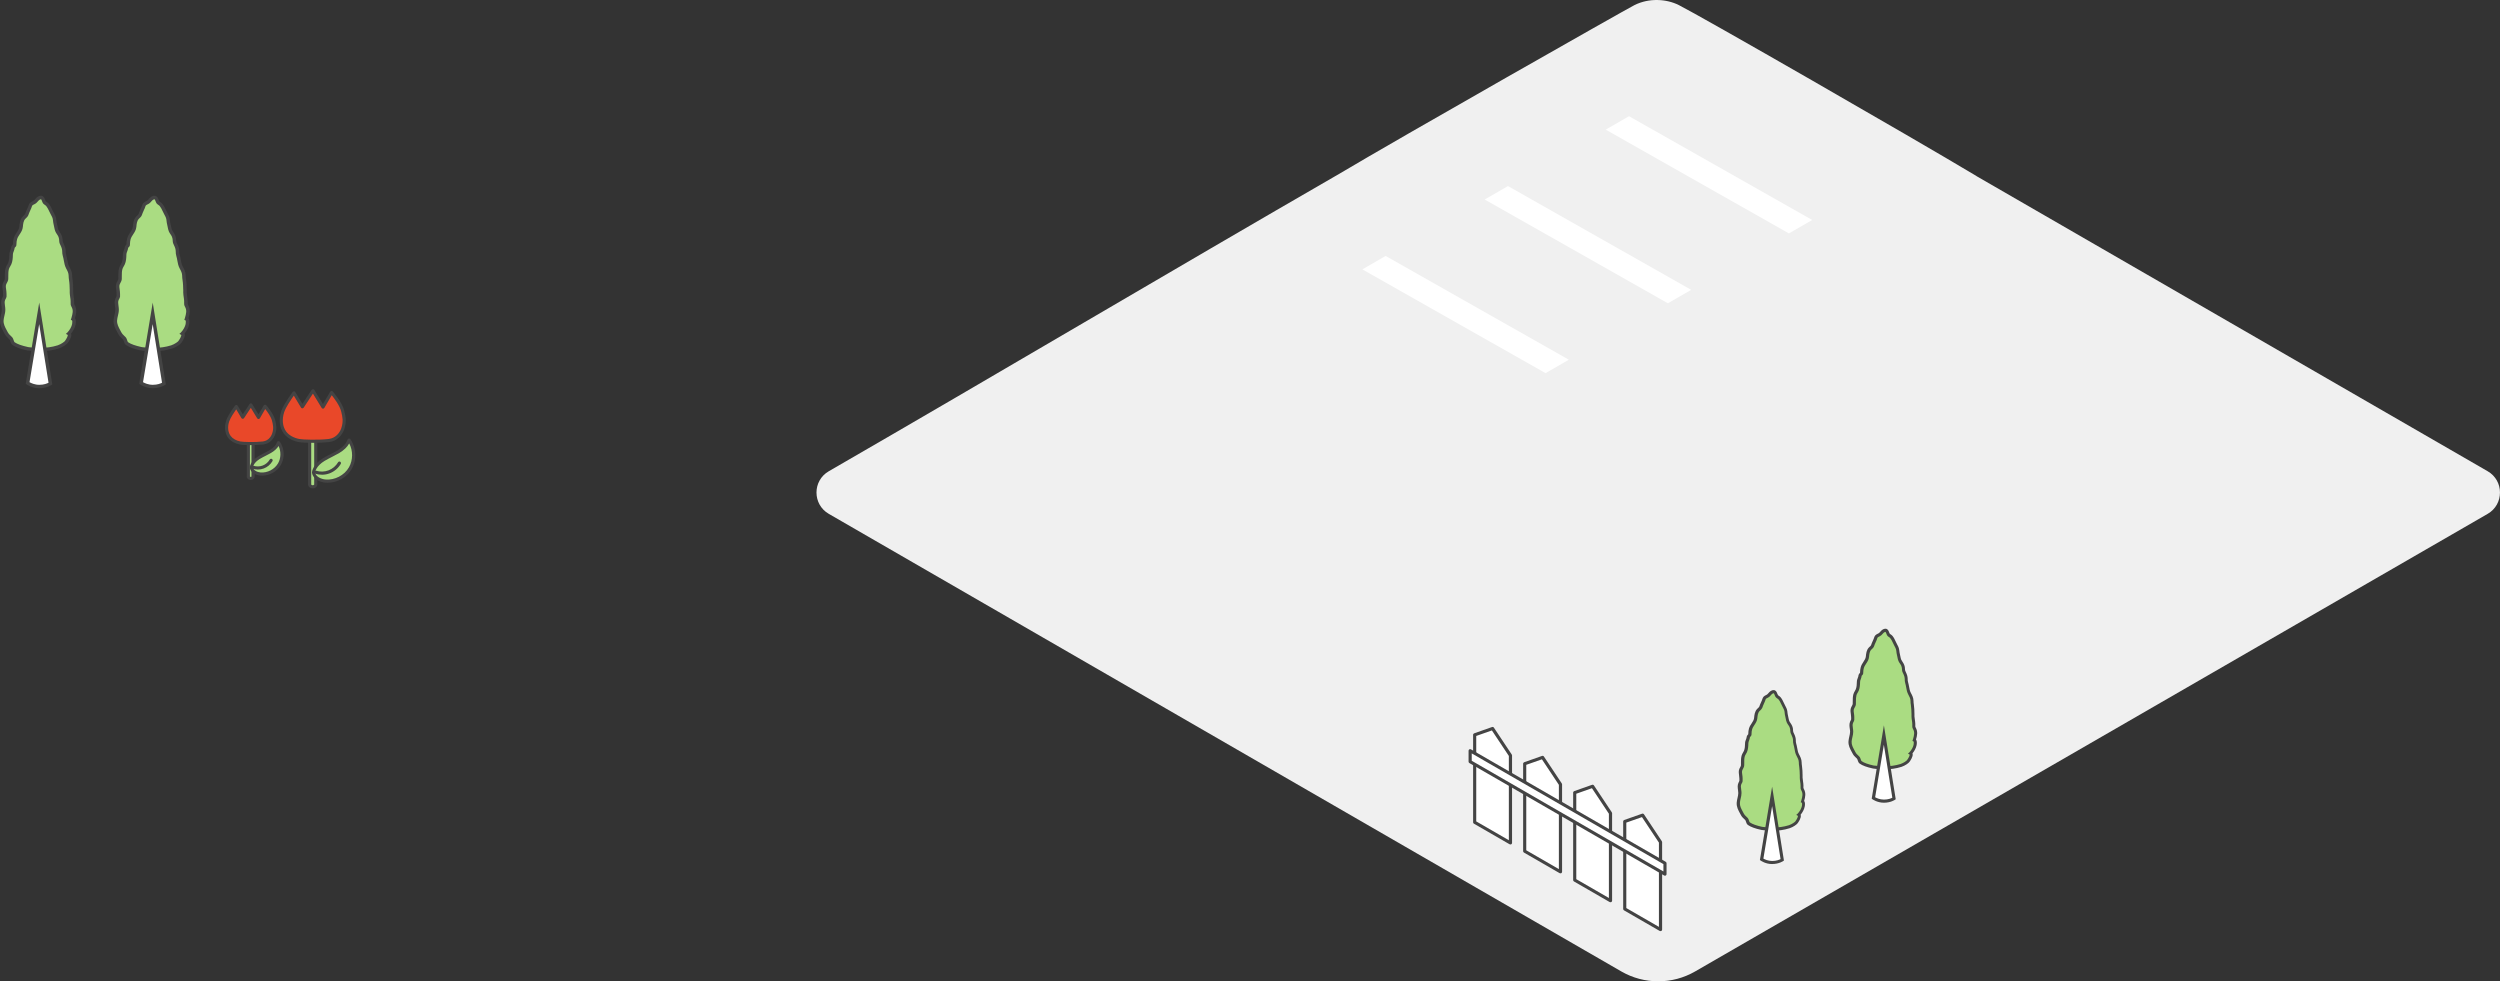 <?xml version="1.0" encoding="UTF-8"?>
<svg id="_レイヤー_2" data-name="レイヤー 2" xmlns="http://www.w3.org/2000/svg" viewBox="0 0 638.7 250.7">
  <rect x="0" y="0" width="638.7" height="250.7" fill="#333333" stroke="none"/>
  <defs>
    <style>
      .cls-1 {
        fill: #444;
      }

      .cls-2 {
        fill: #e94829;
      }

      .cls-3 {
        fill: #fff;
      }

      .cls-4 {
        fill: #f0f0f0;
      }

      .cls-5 {
        fill: #aadc82;
      }
    </style>
  </defs>
  <g id="_レイヤー_1-2" data-name="レイヤー 1">
    <path class="cls-4" d="M504.96,44.98c-16.19-9.71-70.66-40.99-76.05-43.68-3.24-1.62-7.65-1.84-11.33,0-2.16,1.08-60.12,33.98-75.5,43.15-43.53,25.13-86.81,50.81-130.34,75.94-4.19,2.42-4.19,8.47,0,10.89l202.47,116.9c5.84,3.37,13.03,3.37,18.87,0l202.47-116.9c4.19-2.42,4.19-8.47,0-10.89l-130.6-75.4Z"/>
    <g>
      <polygon class="cls-3" points="410.23 33.12 457.03 59.63 462.98 56.2 416.18 29.69 410.23 33.12"/>
      <polygon class="cls-3" points="379.31 50.97 426.11 77.48 432.06 74.05 385.26 47.54 379.31 50.97"/>
      <polygon class="cls-3" points="348.06 68.82 394.86 95.33 400.8 91.9 354 65.39 348.06 68.82"/>
    </g>
    <g>
      <g>
        <g>
          <polygon class="cls-3" points="415.09 232.22 424.22 237.5 424.22 215.15 419.66 208.27 415.09 209.88 415.09 232.22"/>
          <path class="cls-1" d="M424.02,237.84l-9.13-5.27c-.12-.07-.2-.2-.2-.35v-22.35c0-.17.11-.32.27-.38l4.57-1.61c.17-.06.36,0,.47.16l4.57,6.88c.04.07.07.14.07.22v22.35c0,.14-.08.28-.2.35-.06.04-.13.05-.2.05s-.14-.02-.2-.05ZM419.49,208.75l-4,1.41v21.83s8.33,4.81,8.33,4.81v-21.53s-4.33-6.52-4.33-6.52ZM415.08,232.22h0,0Z"/>
        </g>
        <g>
          <polygon class="cls-3" points="402.31 224.84 411.44 230.12 411.44 207.77 406.87 200.89 402.31 202.5 402.31 224.84"/>
          <path class="cls-1" d="M411.24,230.46l-9.13-5.27c-.12-.07-.2-.2-.2-.35v-22.35c0-.17.11-.32.27-.38l4.57-1.61c.17-.06.36,0,.47.16l4.57,6.88c.04.07.07.14.07.22v22.35c0,.14-.08.28-.2.35-.06.04-.13.05-.2.05s-.14-.02-.2-.05ZM406.71,201.37l-4,1.41v21.83s8.33,4.81,8.33,4.81v-21.53s-4.33-6.52-4.33-6.52ZM402.3,224.84h0s0,0,0,0Z"/>
        </g>
        <g>
          <polygon class="cls-3" points="389.53 217.46 398.66 222.74 398.66 200.39 394.09 193.51 389.53 195.12 389.53 217.46"/>
          <path class="cls-1" d="M398.46,223.08l-9.13-5.27c-.12-.07-.2-.2-.2-.35v-22.35c0-.17.11-.32.27-.38l4.57-1.61c.17-.06.37,0,.47.16l4.57,6.88c.04.07.07.14.07.22v22.35c0,.14-.08.28-.2.35-.06.04-.13.05-.2.05s-.14-.02-.2-.05ZM393.93,193.99l-4,1.41v21.83s8.33,4.81,8.33,4.81v-21.53s-4.33-6.52-4.33-6.52ZM389.52,217.46h0s0,0,0,0Z"/>
        </g>
        <g>
          <polygon class="cls-3" points="376.74 210.08 385.88 215.36 385.88 193.01 381.31 186.13 376.74 187.74 376.74 210.08"/>
          <path class="cls-1" d="M385.68,215.7l-9.13-5.27c-.12-.07-.2-.2-.2-.35v-22.35c0-.17.11-.32.27-.38l4.57-1.61c.17-.06.36,0,.47.16l4.57,6.88c.04.07.07.14.07.22v22.35c0,.14-.08.28-.2.35-.06.04-.13.05-.2.05s-.14-.02-.2-.05ZM381.15,186.61l-4,1.41v21.83s8.33,4.81,8.33,4.81v-21.53s-4.33-6.52-4.33-6.52ZM376.73,210.08h0s0,0,0,0Z"/>
        </g>
      </g>
      <g>
        <polygon class="cls-3" points="375.6 194.6 425.37 223.33 425.37 220.53 375.6 191.79 375.6 194.6"/>
        <path class="cls-1" d="M425.17,223.68l-49.78-28.74c-.12-.07-.2-.2-.2-.35v-2.8c0-.14.08-.28.2-.35.13-.07.28-.07.4,0l49.78,28.74c.12.07.2.2.2.35v2.8c0,.14-.08.28-.2.35-.06.04-.13.05-.2.05s-.14-.02-.2-.05ZM376,192.48v1.88s48.97,28.28,48.97,28.28v-1.88s-48.97-28.28-48.97-28.28ZM375.59,194.6h0,0Z"/>
      </g>
    </g>
    <g>
      <g>
        <path class="cls-5" d="M482.52,196.12c-.49,0-3.1,0-3.92-.17-.98-.21-2.4-.59-3.24-1.18-.39-.27-.33-.89-.66-1.24-.45-.47-.75-.62-1.04-1.2-.48-.93-1.08-1.81-1.01-2.9.05-.85.4-1.63.41-2.49,0-.8-.36-1.65,0-2.44.1-.23.25-.39.28-.64.03-.23-.01-.49,0-.72,0-.65-.24-1.34-.11-1.99.1-.48.5-.84.52-1.3.04-.8-.05-1.58.16-2.37.12-.45.4-.76.58-1.18.27-.61.32-1.42.33-2.08,0-.49.2-.79.34-1.24.06-.2.04-.44.17-.6.23-.3.31-.2.31-.59,0-.44.05-.82.17-1.24.29-1.03,1.22-1.7,1.32-2.78.07-.73.15-1.53.68-2.08.13-.14.28-.26.41-.4.24-.25.27-.49.39-.81.15-.37.32-.73.49-1.1.13-.27.16-.59.36-.81.16-.18.46-.3.66-.4.38-.2.54-.5.84-.79.18-.18.5-.37.76-.36.35,0,.43.32.56.62.1.22.14.43.33.59.21.18.42.25.61.49.47.58.73,1.33,1.08,1.98.22.4.48.87.53,1.33.06.44.09.82.21,1.27.12.44.16.96.34,1.37.2.45.55.81.74,1.27.16.39.19.72.2,1.13.02.33.12.53.27.82.23.46.41.96.42,1.49,0,.38,0,.63.12,1,.3.95.26,1.93.74,2.81.33.61.62,1.17.63,1.88,0,.35.03.59.09.94.16,1,.14,1.98.17,2.98.02.66.19,1.3.2,1.96,0,.47-.09.69.14,1.09.59,1.03.28,1.95,0,3.01.36.17.27.92.21,1.24-.14.76-.64,1.58-1.17,2.14.54.32-.33,1.62-.57,1.96-.17.23-.92.82-1.85,1.13-1.33.44-2.96.58-3.15.58"/>
        <path class="cls-1" d="M482.47,196.52c-1.43,0-3.26-.03-3.96-.18-1.55-.33-2.69-.75-3.38-1.24-.32-.22-.43-.57-.52-.85-.06-.18-.11-.35-.2-.44-.12-.13-.23-.23-.33-.32-.29-.27-.53-.5-.77-.97-.08-.15-.16-.3-.24-.44-.43-.8-.88-1.63-.82-2.67.03-.43.12-.83.21-1.23.1-.43.19-.83.2-1.25,0-.25-.04-.5-.08-.76-.08-.57-.18-1.21.1-1.84.04-.09.09-.17.13-.25.07-.12.11-.2.12-.29.02-.1,0-.23,0-.37,0-.1-.01-.2-.01-.29,0-.24-.04-.48-.07-.72-.06-.43-.13-.88-.03-1.34.06-.27.19-.5.3-.71.11-.2.2-.37.21-.52.01-.24.01-.47.01-.7,0-.57,0-1.15.16-1.76.09-.33.24-.58.38-.83.08-.13.16-.26.22-.41.24-.54.28-1.31.29-1.92,0-.4.12-.7.23-.99.04-.11.09-.23.13-.36.02-.06.03-.12.03-.18.03-.16.06-.37.2-.55.09-.12.16-.18.22-.24,0,.01.01-.02.01-.11,0-.51.07-.92.18-1.35.14-.52.42-.94.68-1.34.29-.45.57-.87.62-1.37.07-.74.15-1.66.79-2.32.08-.08.15-.15.23-.22l.19-.18c.11-.12.15-.23.21-.42.03-.08.05-.16.09-.25.11-.28.24-.55.36-.82l.13-.29c.04-.08.07-.17.09-.26.07-.21.15-.46.34-.66.18-.19.44-.32.65-.42l.13-.06c.19-.1.31-.24.47-.42.08-.1.17-.2.28-.3.23-.22.63-.48,1.03-.48h.02c.57.01.76.48.88.76l.11.27c.06.15.09.22.16.28.07.06.14.1.2.15.14.09.3.2.46.39.35.43.58.92.8,1.4.1.22.21.44.32.65.25.45.51.94.58,1.48l.03.21c.04.35.08.65.17,1,.04.17.08.34.11.52.06.29.11.56.21.79.09.19.2.36.32.54.15.23.31.46.42.75.19.47.22.86.23,1.26.01.22.08.36.2.61.32.65.47,1.19.48,1.7,0,.4.01.61.1.89.12.39.19.79.26,1.17.1.56.19,1.09.45,1.57.33.61.67,1.24.68,2.06,0,.33.03.55.08.88.13.85.15,1.67.16,2.48v.56c.02.31.06.61.11.92.05.35.1.69.11,1.04,0,.14,0,.25,0,.36-.01.25-.02.35.09.54.63,1.09.37,2.11.09,3.08.27.36.24.96.15,1.45-.15.78-.6,1.54-1.05,2.08.02.04.03.09.04.14.14.68-.58,1.73-.81,2.04-.24.33-1.08.95-2.04,1.27-1.43.48-3.11.6-3.28.6v-.4l-.03.4h-.01ZM481.69,161.44c-.13,0-.35.11-.49.25-.09.08-.16.17-.23.25-.18.21-.37.43-.7.6l-.15.07c-.14.07-.33.16-.41.25-.07.08-.12.22-.16.37-.04.12-.08.24-.13.35l-.13.29c-.12.26-.24.52-.35.79-.03.07-.05.14-.07.21-.08.23-.16.47-.4.72-.07.07-.14.14-.21.2-.07.06-.14.13-.2.2-.44.45-.5,1.19-.56,1.83-.06.7-.41,1.23-.75,1.74-.24.37-.47.72-.58,1.12-.1.36-.15.7-.15,1.14,0,.37-.09.51-.27.68-.03.03-.08.07-.13.14-.02.02-.03.12-.04.19-.01.1-.03.2-.06.29-.04.14-.09.28-.14.41-.1.25-.17.45-.17.71-.01.69-.06,1.56-.36,2.24-.08.17-.17.33-.26.49-.13.22-.24.41-.3.63-.13.5-.14,1.01-.14,1.55,0,.24,0,.49-.01.73-.01.34-.17.63-.31.88-.09.17-.18.33-.22.49-.07.32-.02.68.04,1.06.04.28.08.56.08.84,0,.08,0,.16,0,.24,0,.17.02.36,0,.54-.04.24-.13.41-.22.56-.03.06-.07.12-.09.18-.18.42-.12.89-.04,1.4.04.3.08.59.08.88,0,.51-.11.97-.22,1.42-.09.38-.17.73-.19,1.09-.05.81.33,1.5.73,2.24.08.15.17.3.24.46.18.35.35.51.61.75.11.1.23.22.37.36.22.23.31.5.39.75.06.2.12.37.22.44.6.42,1.67.81,3.09,1.12.28.06,1.17.13,3.8.16h.03c.13,0,1.73-.13,3.03-.56.85-.29,1.53-.83,1.65-.99.45-.61.72-1.25.67-1.41l-.43-.25.37-.33c.53-.57.95-1.33,1.07-1.94.08-.45.05-.75,0-.82l-.3-.15.16-.49c.26-.95.47-1.7,0-2.53-.23-.39-.21-.69-.2-.98,0-.09,0-.19,0-.3,0-.32-.05-.63-.1-.95-.05-.34-.1-.67-.1-1.01v-.56c-.03-.81-.04-1.58-.16-2.36-.06-.36-.09-.62-.09-1,0-.62-.28-1.14-.58-1.69-.32-.59-.43-1.21-.53-1.81-.07-.37-.13-.72-.24-1.07-.12-.39-.13-.69-.13-1.03-.01-.48-.13-.9-.38-1.4-.17-.33-.29-.58-.31-.98-.02-.41-.05-.68-.18-1-.08-.21-.21-.4-.35-.6-.14-.21-.28-.42-.38-.65-.14-.31-.2-.64-.26-.96-.03-.16-.06-.32-.1-.47-.11-.4-.15-.75-.19-1.11l-.03-.21c-.05-.38-.28-.8-.48-1.17-.13-.24-.24-.47-.35-.71-.21-.45-.41-.88-.7-1.23-.08-.1-.17-.16-.29-.24-.09-.06-.19-.12-.28-.21-.22-.19-.31-.42-.38-.6l-.1-.25c-.04-.09-.1-.24-.13-.26h0Z"/>
      </g>
      <g>
        <path class="cls-3" d="M481.3,187.78l-2.68,16.09s1.08.81,2.71.81,2.57-.68,2.57-.68l-2.59-16.22Z"/>
        <path class="cls-1" d="M481.32,205.08c-1.74,0-2.9-.86-2.95-.89l-.19-.15,3.12-18.74,3.02,18.89-.2.14s-1.07.75-2.8.75ZM479.05,203.67c.36.21,1.19.61,2.27.61s1.79-.31,2.13-.48l-2.16-13.53-2.23,13.41Z"/>
      </g>
      <g>
        <path class="cls-5" d="M453.96,211.8c-.49,0-3.1,0-3.92-.17-.98-.21-2.4-.59-3.24-1.18-.39-.27-.33-.89-.66-1.24-.45-.47-.75-.62-1.04-1.2-.48-.93-1.08-1.81-1.01-2.9.05-.85.4-1.63.41-2.49,0-.8-.36-1.65,0-2.44.1-.23.25-.39.28-.64.04-.23,0-.49,0-.72,0-.65-.24-1.34-.11-1.99.1-.47.5-.84.52-1.3.04-.8-.05-1.57.16-2.37.12-.45.4-.76.58-1.17.27-.61.32-1.42.33-2.08,0-.49.2-.79.34-1.24.06-.2.04-.44.17-.6.23-.3.31-.19.31-.59,0-.44.05-.82.17-1.24.29-1.04,1.22-1.7,1.32-2.79.07-.73.15-1.53.68-2.07.13-.14.28-.26.41-.4.24-.25.27-.49.39-.81.15-.37.32-.73.49-1.1.12-.27.16-.59.36-.81.16-.18.46-.3.66-.4.38-.2.54-.5.84-.79.18-.18.5-.37.76-.36.35,0,.43.33.56.62.1.22.14.43.33.59.21.18.42.25.61.49.47.58.73,1.33,1.08,1.99.22.4.48.87.53,1.33.05.44.09.82.21,1.27.12.44.16.95.34,1.37.2.45.55.8.74,1.27.16.39.19.72.2,1.13.01.33.12.52.27.82.23.46.41.96.42,1.49,0,.38,0,.64.12,1,.3.95.26,1.93.74,2.81.33.6.62,1.17.63,1.87,0,.35.03.59.09.95.16,1,.14,1.98.17,2.98.02.66.19,1.3.2,1.96.01.47-.09.69.14,1.09.59,1.03.28,1.96-.01,3.01.36.17.27.93.21,1.24-.14.76-.64,1.58-1.17,2.14.54.32-.33,1.62-.57,1.96-.17.23-.92.82-1.84,1.13-1.33.45-2.96.58-3.15.58"/>
        <path class="cls-1" d="M453.92,212.2c-1.43,0-3.27-.03-3.96-.18-1.55-.33-2.68-.75-3.38-1.24-.32-.22-.43-.57-.52-.85-.06-.18-.11-.35-.2-.44-.12-.13-.24-.23-.34-.33-.27-.25-.53-.49-.77-.96-.08-.15-.16-.3-.24-.44-.43-.8-.88-1.63-.82-2.67.03-.43.12-.83.21-1.22.1-.43.19-.83.2-1.25,0-.25-.04-.5-.07-.76-.08-.57-.18-1.21.1-1.84.04-.09.09-.17.13-.25.07-.12.11-.2.12-.28.02-.1,0-.24,0-.38,0-.1-.01-.2-.01-.29,0-.24-.03-.48-.07-.73-.06-.43-.12-.88-.03-1.34.06-.28.19-.51.3-.71.11-.2.2-.37.21-.52.01-.23.01-.46,0-.69,0-.57,0-1.16.16-1.76.09-.33.24-.58.38-.83.08-.13.15-.26.22-.4.24-.55.28-1.31.29-1.92,0-.41.12-.7.23-.99.04-.11.09-.23.13-.36.02-.05.02-.11.03-.17.03-.17.06-.37.2-.56.09-.12.16-.18.22-.24,0,.01.01,0,.01-.11,0-.51.07-.92.18-1.35.14-.52.42-.94.69-1.34.29-.45.57-.87.62-1.37.07-.74.15-1.66.79-2.32.07-.08.15-.15.23-.22.06-.06.12-.12.18-.18.12-.12.16-.24.22-.43.03-.08.05-.16.09-.25.11-.26.22-.52.34-.77l.15-.34c.04-.08.06-.17.09-.26.07-.21.15-.46.33-.66.17-.19.43-.32.64-.42l.13-.07c.19-.1.32-.24.47-.42.09-.1.17-.2.28-.3.23-.22.66-.5,1.05-.48.57.01.76.48.88.76l.11.27c.06.15.09.22.15.28.07.06.14.1.2.15.14.09.3.2.46.39.35.43.58.92.8,1.39.1.22.21.45.32.66.23.42.51.94.58,1.48l.02.2c.04.35.08.66.17,1.01.04.17.08.35.11.53.06.29.11.56.21.79.08.19.2.36.32.53.15.23.31.46.42.75.19.47.22.87.23,1.26,0,.22.08.35.2.6.33.66.48,1.2.49,1.71,0,.39.01.6.1.89.12.39.19.79.26,1.17.1.56.19,1.09.45,1.57.31.58.67,1.24.68,2.06,0,.33.03.55.08.89.13.85.15,1.68.16,2.49v.54c.02.31.06.62.11.92.05.35.1.69.11,1.04,0,.14,0,.25,0,.36-.01.25-.02.35.09.54.63,1.09.37,2.11.09,3.08.27.36.24.96.15,1.44-.15.78-.6,1.55-1.05,2.09.02.04.03.09.04.14.14.69-.58,1.74-.81,2.04-.24.33-1.08.95-2.04,1.27-1.43.48-3.11.61-3.28.61v-.4l-.03.4h-.01ZM453.14,177.11c-.13,0-.35.11-.49.25-.09.08-.16.17-.23.25-.17.2-.37.43-.7.6l-.15.08c-.14.07-.33.16-.4.24-.07.08-.12.22-.16.37-.04.12-.08.23-.13.34l-.15.34c-.11.25-.22.49-.32.74-.03.07-.05.14-.07.21-.08.23-.16.47-.4.73-.07.07-.14.14-.21.21-.07.06-.13.12-.2.19-.44.46-.51,1.19-.57,1.83-.06.7-.41,1.23-.75,1.74-.24.37-.47.72-.58,1.12-.1.36-.15.71-.15,1.14,0,.37-.08.51-.26.68-.03.03-.08.07-.13.14-.02.03-.04.13-.04.19-.01.1-.03.19-.06.28-.04.15-.1.28-.14.41-.1.25-.17.45-.18.72-.01.68-.06,1.55-.36,2.24-.08.17-.17.33-.26.48-.13.22-.24.41-.3.63-.14.51-.14,1.02-.13,1.56,0,.24,0,.48-.01.72-.02.34-.17.63-.31.88-.09.17-.18.33-.22.49-.07.32-.02.68.04,1.06.04.28.08.57.08.84,0,.07,0,.15,0,.23.01.17.02.36,0,.55-.03.23-.13.4-.22.55-.03.06-.07.12-.1.18-.19.42-.12.89-.04,1.4.04.3.08.59.08.88,0,.51-.11.97-.22,1.43-.09.37-.17.73-.19,1.09-.05.81.33,1.5.73,2.24.08.15.16.31.24.46.18.35.35.5.6.74.11.11.23.22.37.36.22.23.31.5.39.75.06.2.12.37.22.44.6.42,1.67.81,3.09,1.12.28.06,1.15.16,3.79.16h.05c.13,0,1.73-.13,3.03-.56.85-.28,1.53-.83,1.65-.98.44-.6.72-1.25.67-1.41l-.43-.25.37-.33c.53-.57.95-1.33,1.07-1.94.09-.49.03-.77,0-.82l-.3-.14.16-.49c.27-.95.47-1.7,0-2.53-.23-.39-.21-.69-.2-.97,0-.09,0-.19,0-.3,0-.32-.05-.63-.1-.94-.05-.34-.1-.67-.1-1.02v-.55c-.02-.81-.04-1.58-.16-2.38-.06-.37-.09-.63-.09-1,0-.62-.29-1.14-.58-1.69-.32-.59-.43-1.21-.53-1.81-.07-.37-.13-.72-.24-1.07-.12-.39-.13-.69-.13-1.03,0-.47-.13-.89-.38-1.39-.17-.34-.29-.59-.31-.98-.02-.41-.05-.68-.18-1-.08-.21-.21-.4-.35-.6-.14-.21-.28-.42-.38-.65-.14-.31-.2-.64-.26-.96-.03-.16-.06-.32-.1-.47-.11-.41-.15-.75-.19-1.12l-.02-.2c-.05-.39-.28-.81-.48-1.19-.12-.23-.24-.46-.35-.7-.21-.45-.41-.88-.7-1.22-.08-.1-.17-.16-.29-.23-.09-.06-.19-.12-.28-.21-.22-.19-.31-.42-.38-.6l-.1-.25c-.04-.09-.1-.24-.13-.26h0Z"/>
      </g>
      <g>
        <path class="cls-3" d="M452.74,203.46l-2.68,16.09s1.08.81,2.71.81,2.57-.68,2.57-.68l-2.59-16.22Z"/>
        <path class="cls-1" d="M452.77,220.75c-1.74,0-2.9-.86-2.95-.89l-.2-.15,3.12-18.74,3.02,18.88-.2.14s-1.07.75-2.8.75ZM450.5,219.35c.36.21,1.19.61,2.27.61s1.79-.31,2.13-.48l-2.16-13.53-2.23,13.41Z"/>
      </g>
    </g>
    <g>
      <g>
        <path class="cls-5" d="M11.38,89.28c-.54,0-3.43,0-4.34-.19-1.08-.23-2.66-.65-3.58-1.31-.43-.3-.36-.98-.73-1.37-.5-.52-.83-.69-1.15-1.33-.53-1.03-1.19-2-1.12-3.21.06-.94.44-1.81.45-2.76,0-.88-.4-1.83,0-2.7.11-.25.27-.43.31-.71.04-.25-.01-.54,0-.8,0-.72-.27-1.49-.12-2.2.11-.53.55-.93.57-1.44.04-.88-.06-1.74.18-2.62.13-.5.44-.85.64-1.3.3-.67.35-1.57.36-2.3,0-.54.22-.87.37-1.37.07-.23.05-.48.19-.66.26-.33.34-.22.35-.65,0-.48.06-.91.19-1.38.32-1.14,1.35-1.88,1.46-3.08.07-.81.16-1.69.75-2.3.15-.15.31-.29.46-.44.27-.28.29-.54.43-.89.17-.41.36-.81.54-1.21.14-.3.17-.66.4-.9.18-.19.51-.33.73-.45.42-.22.6-.55.93-.87.2-.2.55-.4.84-.4.38,0,.47.36.62.69.11.25.15.47.36.65.23.2.46.28.68.54.52.64.8,1.47,1.2,2.19.24.45.53.96.59,1.47.06.49.1.91.23,1.4.13.49.18,1.06.38,1.52.22.5.61.89.82,1.4.17.43.21.79.23,1.25.02.36.14.58.3.91.25.51.45,1.07.46,1.64,0,.42,0,.7.13,1.1.33,1.05.29,2.13.82,3.11.36.67.69,1.29.69,2.08,0,.39.04.65.1,1.05.17,1.11.16,2.19.18,3.3.02.73.21,1.44.22,2.17.01.52-.1.76.15,1.2.65,1.14.31,2.16-.01,3.33.4.19.29,1.02.23,1.37-.16.84-.71,1.75-1.29,2.37.6.35-.36,1.8-.63,2.17-.18.25-1.02.91-2.04,1.25-1.48.49-3.27.65-3.49.65"/>
        <path class="cls-1" d="M11.33,89.73c-1.58,0-3.61-.03-4.38-.2-1.71-.37-2.97-.83-3.74-1.38-.35-.25-.48-.63-.57-.94-.06-.2-.12-.38-.22-.49-.14-.14-.26-.25-.37-.36-.31-.29-.59-.55-.86-1.07-.08-.16-.17-.33-.26-.49-.48-.89-.98-1.81-.91-2.95.03-.47.13-.92.23-1.36.11-.47.21-.92.22-1.38,0-.28-.04-.56-.08-.84-.09-.63-.2-1.34.11-2.03.05-.1.1-.19.15-.28.08-.14.12-.22.14-.31.02-.11,0-.26,0-.41,0-.11-.01-.23-.01-.33,0-.26-.04-.53-.08-.8-.07-.48-.14-.98-.03-1.48.06-.3.21-.56.33-.79.12-.22.23-.41.23-.58.01-.26.01-.51.01-.77,0-.63,0-1.28.18-1.94.1-.36.26-.65.42-.92.09-.14.17-.29.24-.45.27-.6.31-1.45.32-2.13,0-.45.13-.77.25-1.09.05-.12.1-.25.14-.4.02-.07.03-.13.04-.19.03-.18.06-.41.22-.62.1-.13.18-.2.24-.26,0,.02.01-.02.02-.12,0-.56.07-1.02.2-1.49.16-.57.46-1.04.76-1.48.33-.49.63-.96.68-1.52.08-.82.17-1.84.87-2.57.08-.08.17-.16.25-.24l.21-.2c.13-.13.17-.26.24-.47.03-.09.06-.18.1-.28.12-.3.26-.59.39-.89l.16-.34c.04-.1.07-.19.1-.29.08-.24.16-.5.37-.73.2-.21.48-.36.71-.47l.14-.07c.21-.11.35-.27.52-.46.1-.11.19-.22.31-.33.25-.25.7-.55,1.16-.53.63.01.84.53.97.84l.12.3c.06.17.1.25.17.31.08.07.15.11.22.16.16.1.33.22.51.43.39.47.64,1.02.89,1.54.12.24.23.49.36.72.26.47.57,1.04.64,1.63l.03.23c.05.39.09.72.19,1.11.05.18.09.38.13.58.06.32.12.63.23.87.1.21.22.4.35.59.17.25.34.51.47.82.21.52.24.96.26,1.4.01.25.09.4.23.67.36.73.52,1.31.54,1.88,0,.44.01.67.11.98.14.44.21.87.29,1.29.11.62.21,1.21.5,1.74.36.68.74,1.38.75,2.28,0,.36.03.61.09.98.15.93.16,1.85.18,2.74v.62c.02.34.07.68.12,1.02.06.38.11.77.12,1.15,0,.15,0,.28,0,.4-.01.27-.02.38.1.59.69,1.21.41,2.33.11,3.41.3.4.27,1.06.17,1.6-.16.86-.67,1.71-1.16,2.31.02.05.03.1.04.15.16.76-.64,1.92-.89,2.26-.26.36-1.2,1.05-2.26,1.41-1.58.53-3.44.67-3.63.67v-.44l-.03.44h-.02ZM10.46,50.91c-.15,0-.39.12-.54.27-.1.09-.18.19-.26.28-.19.22-.41.48-.77.66l-.16.08c-.16.08-.37.18-.45.27-.08.09-.13.24-.18.4-.04.13-.08.26-.14.38l-.16.34c-.13.28-.26.56-.37.85-.03.08-.06.16-.08.23-.09.26-.18.52-.44.8-.08.08-.16.15-.23.23-.08.07-.15.14-.22.22-.48.5-.56,1.31-.62,2.03-.07.78-.45,1.36-.82,1.92-.27.41-.52.79-.65,1.23-.11.4-.16.78-.17,1.27,0,.41-.09.57-.29.75-.04.04-.09.08-.15.16-.02.03-.04.14-.05.21-.02.11-.03.22-.07.32-.05.16-.1.31-.16.45-.11.28-.19.5-.19.79-.01.76-.07,1.73-.4,2.47-.09.19-.19.37-.29.54-.14.24-.26.45-.33.7-.15.56-.15,1.12-.15,1.72,0,.27,0,.54-.01.81-.02.38-.19.69-.34.97-.1.19-.2.36-.24.54-.08.35-.02.75.04,1.18.04.31.09.62.09.93,0,.09,0,.18.01.27.01.18.02.39,0,.59-.04.26-.15.45-.24.62-.04.06-.07.13-.11.2-.2.46-.13.99-.05,1.54.05.33.09.66.09.98,0,.56-.12,1.08-.24,1.57-.1.42-.19.81-.21,1.21-.05.89.36,1.66.8,2.48.09.17.18.34.27.51.2.38.39.56.67.83.12.12.26.24.41.4.24.25.34.56.43.83.07.22.13.41.24.49.67.47,1.85.89,3.42,1.23.31.07,1.27.18,4.19.18h.05c.14,0,1.91-.14,3.35-.62.94-.32,1.7-.92,1.83-1.09.5-.67.8-1.38.74-1.56l-.48-.28.41-.37c.59-.63,1.05-1.47,1.18-2.14.09-.5.05-.84,0-.91l-.33-.16.17-.54c.29-1.05.53-1.89,0-2.8-.25-.43-.23-.76-.22-1.08,0-.1.01-.21,0-.33,0-.35-.06-.7-.11-1.04-.05-.37-.11-.75-.12-1.12v-.63c-.03-.9-.04-1.74-.18-2.62-.06-.4-.1-.69-.1-1.11,0-.69-.31-1.26-.64-1.87-.35-.66-.47-1.34-.59-2-.07-.41-.14-.8-.26-1.18-.13-.43-.14-.76-.15-1.14-.01-.53-.14-.99-.42-1.55-.18-.37-.32-.65-.34-1.08-.02-.46-.05-.75-.19-1.1-.09-.23-.23-.44-.38-.67-.16-.23-.31-.47-.42-.72-.15-.34-.22-.71-.29-1.07-.03-.18-.07-.35-.11-.52-.12-.45-.17-.83-.21-1.23l-.03-.23c-.05-.43-.3-.89-.53-1.3-.14-.26-.26-.52-.39-.78-.24-.5-.46-.97-.77-1.36-.09-.11-.19-.17-.31-.26-.1-.07-.21-.14-.31-.23-.25-.21-.34-.46-.42-.66l-.11-.28c-.04-.1-.11-.26-.15-.29h0Z"/>
      </g>
      <g>
        <path class="cls-3" d="M10.02,80.06l-2.96,17.8s1.2.9,3,.9,2.84-.75,2.84-.75l-2.87-17.95Z"/>
        <path class="cls-1" d="M10.05,99.19c-1.92,0-3.21-.95-3.26-.99l-.22-.16,3.45-20.74,3.34,20.89-.22.16s-1.18.83-3.1.83ZM7.54,97.64c.4.23,1.32.67,2.51.67s1.98-.34,2.35-.53l-2.39-14.97-2.47,14.83Z"/>
      </g>
    </g>
    <g>
      <g>
        <path class="cls-5" d="M40.38,89.28c-.54,0-3.43,0-4.34-.19-1.08-.23-2.66-.65-3.58-1.31-.43-.3-.36-.98-.73-1.37-.5-.52-.83-.69-1.15-1.33-.53-1.03-1.19-2-1.12-3.21.06-.94.44-1.81.45-2.76,0-.88-.4-1.83,0-2.7.11-.25.27-.43.31-.71.04-.25-.01-.54,0-.8,0-.72-.27-1.49-.12-2.2.11-.53.55-.93.57-1.44.04-.88-.06-1.74.18-2.62.13-.5.44-.85.64-1.3.3-.67.35-1.57.36-2.3,0-.54.22-.87.37-1.37.07-.23.05-.48.19-.66.26-.33.34-.22.35-.65,0-.48.06-.91.19-1.38.32-1.14,1.35-1.88,1.46-3.08.07-.81.16-1.69.75-2.3.15-.15.31-.29.46-.44.27-.28.29-.54.43-.89.17-.41.36-.81.54-1.21.14-.3.17-.66.4-.9.18-.19.51-.33.73-.45.42-.22.6-.55.93-.87.2-.2.55-.4.84-.4.38,0,.47.36.62.69.11.25.15.47.36.65.23.2.46.28.68.54.52.64.8,1.47,1.2,2.19.24.45.53.96.59,1.47.06.49.1.91.23,1.4.13.49.18,1.06.38,1.52.22.5.61.89.82,1.4.17.43.21.79.23,1.25.02.36.14.58.3.91.25.51.45,1.07.46,1.64,0,.42,0,.7.13,1.1.33,1.05.29,2.13.82,3.11.36.67.69,1.29.69,2.08,0,.39.04.65.1,1.05.17,1.11.16,2.19.18,3.3.02.73.21,1.44.22,2.17.01.52-.1.76.15,1.2.65,1.14.31,2.16-.01,3.33.4.19.29,1.02.23,1.37-.16.84-.71,1.75-1.29,2.37.6.35-.36,1.8-.63,2.17-.18.25-1.02.91-2.04,1.25-1.48.49-3.27.65-3.49.65"/>
        <path class="cls-1" d="M40.33,89.73c-1.58,0-3.61-.03-4.38-.2-1.71-.37-2.97-.83-3.74-1.38-.35-.25-.48-.63-.57-.94-.06-.2-.12-.38-.22-.49-.14-.14-.26-.25-.37-.36-.31-.29-.59-.55-.86-1.07-.08-.16-.17-.33-.26-.49-.48-.89-.98-1.81-.91-2.95.03-.47.13-.92.23-1.36.11-.47.21-.92.22-1.38,0-.28-.04-.56-.08-.84-.09-.63-.2-1.34.11-2.03.05-.1.1-.19.15-.28.08-.14.12-.22.14-.31.02-.11,0-.26,0-.41,0-.11-.01-.23-.01-.33,0-.26-.04-.53-.08-.8-.07-.48-.14-.98-.03-1.48.06-.3.21-.56.33-.79.12-.22.23-.41.23-.58.01-.26.01-.51.01-.77,0-.63,0-1.28.18-1.94.1-.36.26-.65.42-.92.09-.14.17-.29.24-.45.27-.6.31-1.45.32-2.13,0-.45.13-.77.25-1.09.05-.12.1-.25.14-.4.02-.07.03-.13.04-.19.03-.18.06-.41.22-.62.1-.13.18-.2.24-.26,0,.02.01-.02.02-.12,0-.56.07-1.02.2-1.49.16-.57.46-1.04.76-1.48.33-.49.63-.96.68-1.52.08-.82.17-1.84.87-2.57.08-.08.17-.16.25-.24l.21-.2c.13-.13.17-.26.24-.47.03-.09.06-.18.1-.28.12-.3.26-.59.39-.89l.16-.34c.04-.1.07-.19.1-.29.08-.24.16-.5.37-.73.2-.21.48-.36.71-.47l.14-.07c.21-.11.35-.27.52-.46.1-.11.19-.22.31-.33.25-.25.7-.55,1.16-.53.63.01.84.53.97.84l.12.3c.06.17.1.25.17.31.08.07.15.11.22.16.16.1.33.22.51.43.39.47.64,1.02.89,1.54.12.24.23.49.36.72.26.47.57,1.04.64,1.63l.03.23c.05.39.09.72.19,1.11.05.18.09.38.13.58.06.32.12.63.23.87.1.21.22.4.35.59.17.25.34.51.47.82.21.52.24.96.26,1.4.01.25.09.4.23.67.36.73.52,1.31.54,1.88,0,.44.01.67.11.98.14.44.21.87.29,1.29.11.62.21,1.21.5,1.74.36.68.74,1.38.75,2.28,0,.36.03.61.09.98.15.93.16,1.85.18,2.74v.62c.02.34.07.68.12,1.02.06.38.11.77.12,1.15,0,.15,0,.28,0,.4-.01.27-.02.38.1.59.69,1.21.41,2.33.11,3.41.3.4.27,1.06.17,1.6-.16.86-.67,1.71-1.16,2.31.02.05.03.1.04.15.16.76-.64,1.92-.89,2.26-.26.36-1.2,1.05-2.26,1.41-1.58.53-3.44.67-3.63.67v-.44l-.03.44h-.02ZM39.46,50.91c-.15,0-.39.12-.54.27-.1.09-.18.19-.26.28-.19.22-.41.48-.77.66l-.16.08c-.16.08-.37.18-.45.27-.08.09-.13.24-.18.4-.04.13-.08.26-.14.38l-.16.34c-.13.28-.26.56-.37.85-.03.08-.06.16-.08.23-.09.26-.18.52-.44.8-.08.08-.16.15-.23.23-.08.07-.15.14-.22.22-.48.5-.56,1.31-.62,2.03-.07.78-.45,1.36-.82,1.92-.27.41-.52.79-.65,1.23-.11.4-.16.78-.17,1.27,0,.41-.09.57-.29.75-.04.04-.09.08-.15.16-.02.03-.04.14-.05.21-.02.11-.03.22-.07.32-.05.16-.1.31-.16.45-.11.28-.19.5-.19.79-.01.76-.07,1.73-.4,2.47-.09.19-.19.37-.29.54-.14.24-.26.45-.33.7-.15.56-.15,1.12-.15,1.72,0,.27,0,.54-.01.81-.02.38-.19.69-.34.97-.1.19-.2.36-.24.54-.08.35-.02.75.04,1.18.04.31.09.62.09.93,0,.09,0,.18.01.27.01.18.02.39,0,.59-.04.26-.15.45-.24.62-.04.06-.07.13-.11.2-.2.46-.13.99-.05,1.54.05.33.09.66.09.98,0,.56-.12,1.08-.24,1.57-.1.42-.19.81-.21,1.21-.05.89.36,1.66.8,2.48.09.17.18.34.27.51.2.38.39.56.67.83.12.12.26.24.41.4.24.25.34.56.43.83.07.22.13.41.24.49.67.47,1.85.89,3.42,1.23.31.07,1.27.18,4.19.18h.05c.14,0,1.91-.14,3.35-.62.94-.32,1.7-.92,1.83-1.09.5-.67.8-1.38.74-1.56l-.48-.28.41-.37c.59-.63,1.05-1.47,1.18-2.14.09-.5.05-.84,0-.91l-.33-.16.17-.54c.29-1.05.53-1.89,0-2.8-.25-.43-.23-.76-.22-1.08,0-.1.01-.21,0-.33,0-.35-.06-.7-.11-1.04-.05-.37-.11-.75-.12-1.12v-.63c-.03-.9-.04-1.74-.18-2.62-.06-.4-.1-.69-.1-1.11,0-.69-.31-1.26-.64-1.87-.35-.66-.47-1.34-.59-2-.07-.41-.14-.8-.26-1.18-.13-.43-.14-.76-.15-1.14-.01-.53-.14-.99-.42-1.55-.18-.37-.32-.65-.34-1.08-.02-.46-.05-.75-.19-1.1-.09-.23-.23-.44-.38-.67-.16-.23-.31-.47-.42-.72-.15-.34-.22-.71-.29-1.07-.03-.18-.07-.35-.11-.52-.12-.45-.17-.83-.21-1.23l-.03-.23c-.05-.43-.3-.89-.53-1.3-.14-.26-.26-.52-.39-.78-.24-.5-.46-.97-.77-1.36-.09-.11-.19-.17-.31-.26-.1-.07-.21-.14-.31-.23-.25-.21-.34-.46-.42-.66l-.11-.28c-.04-.1-.11-.26-.15-.29h0Z"/>
      </g>
      <g>
        <path class="cls-3" d="M39.02,80.06l-2.96,17.8s1.2.9,3,.9,2.84-.75,2.84-.75l-2.87-17.95Z"/>
        <path class="cls-1" d="M39.05,99.19c-1.92,0-3.21-.95-3.26-.99l-.22-.16,3.45-20.74,3.34,20.89-.22.16s-1.18.83-3.1.83ZM36.54,97.64c.4.23,1.32.67,2.51.67s1.98-.34,2.35-.53l-2.39-14.97-2.47,14.83Z"/>
      </g>
    </g>
    <g>
      <g>
        <path class="cls-5" d="M79.89,124.37h0c-.43,0-.78-.27-.78-.61v-11.28c0-.34.35-.61.78-.61s.78.27.78.61v11.28c0,.34-.35.61-.78.61Z"/>
        <path class="cls-1" d="M79.89,124.77c-.65,0-1.18-.45-1.18-1.01v-11.28c0-.56.53-1.01,1.18-1.01s1.18.45,1.18,1.01v11.28c0,.56-.53,1.01-1.18,1.01ZM79.89,112.27c-.23,0-.38.13-.38.21v11.28c0,.08.15.21.38.21s.38-.13.38-.21v-11.28c0-.08-.15-.21-.38-.21Z"/>
      </g>
      <g>
        <path class="cls-2" d="M87.57,109.54c.62-1.86.33-3.07-.02-4.52-.5-2.06-2.85-4.73-2.85-4.73l-2.17,3.73-2.56-4.19-2.72,4.12-2.15-3.58s-2.27,3.02-2.86,4.79c-.59,1.77-.55,3.87.58,5.36.85,1.12,2.2,1.76,3.57,2.03,1.01.2,5.06.3,7.61.01,1.94-.22,3.12-1.67,3.57-3.02Z"/>
        <path class="cls-1" d="M80.09,113.14c-1.67,0-3.18-.08-3.78-.2-1.64-.32-2.99-1.1-3.81-2.18-1.11-1.47-1.35-3.61-.64-5.73.61-1.81,2.83-4.78,2.92-4.9.08-.11.21-.16.34-.16.13,0,.25.08.32.19l1.82,3.03,2.37-3.59c.08-.11.23-.18.34-.18.14,0,.26.07.33.19l2.21,3.62,1.84-3.15c.06-.11.18-.18.31-.2.13-.01.25.04.34.13.1.11,2.42,2.77,2.94,4.9.36,1.49.67,2.77.01,4.74h0c-.48,1.43-1.75,3.04-3.91,3.29-1.15.13-2.6.19-3.95.19ZM75.06,101.09c-.65.91-2.02,2.92-2.45,4.19-.62,1.87-.43,3.73.52,4.99.71.93,1.89,1.6,3.33,1.88.94.18,4.91.3,7.49,0,1.78-.2,2.84-1.55,3.24-2.75.58-1.75.31-2.87-.03-4.29-.36-1.47-1.74-3.31-2.41-4.14l-1.89,3.24c-.07.12-.2.2-.34.2h0c-.14,0-.27-.07-.34-.19l-2.23-3.66-2.37,3.59c-.08.11-.23.19-.34.18-.14,0-.26-.08-.33-.19l-1.84-3.06ZM87.57,109.54h0,0Z"/>
      </g>
      <g>
        <path class="cls-5" d="M80.09,120.73c.24,1.32,1.7,2.05,3.04,2.18,2.52.23,5.11-1.12,6.38-3.31,1.26-2.19,1.12-5.11-.34-7.18-.42,1.33-1.56,2.31-2.76,3.02-1.21.7-2.49,1.25-3.69,1.98-2.52,1.52-2.63,3.31-2.63,3.31Z"/>
        <path class="cls-1" d="M83.7,123.33c-.2,0-.41,0-.61-.03-1.49-.14-3.12-.96-3.39-2.5,0-.03,0-.06,0-.1,0-.08.15-2.02,2.82-3.63.65-.39,1.33-.74,1.98-1.07.57-.29,1.15-.58,1.71-.91,1.38-.81,2.25-1.75,2.58-2.79.05-.14.17-.25.32-.27.15-.02.3.04.39.16,1.57,2.21,1.71,5.26.36,7.61-1.25,2.17-3.66,3.53-6.15,3.53ZM80.49,120.71c.23,1.09,1.54,1.69,2.67,1.79,2.35.21,4.82-1.06,5.99-3.11,1.05-1.83,1.06-4.25.07-6.11-.51.94-1.39,1.77-2.62,2.5-.57.33-1.16.63-1.75.93-.64.33-1.31.67-1.93,1.04-2.09,1.27-2.39,2.68-2.43,2.95Z"/>
      </g>
      <path class="cls-1" d="M82.22,121.28c-.57,0-1.14-.08-1.68-.26-.21-.07-.33-.29-.26-.5s.29-.33.5-.26c1.03.33,2.16.29,3.17-.1,1.01-.39,1.87-1.12,2.42-2.05.11-.19.36-.26.55-.14.19.11.25.36.14.55-.64,1.09-1.64,1.94-2.82,2.4-.65.25-1.33.37-2.02.37Z"/>
    </g>
    <g>
      <g>
        <path class="cls-5" d="M64.05,122.23h0c-.33,0-.6-.21-.6-.47v-8.63c0-.26.27-.47.6-.47s.6.21.6.47v8.63c0,.26-.27.47-.6.47Z"/>
        <path class="cls-1" d="M64.05,122.63c-.55,0-1-.39-1-.87v-8.63c0-.48.45-.87,1-.87s1,.39,1,.87v8.63c0,.48-.45.87-1,.87ZM64.05,113.06c-.12,0-.19.05-.2.08v8.62s.08.07.2.07.19-.05.2-.08v-8.62s-.08-.07-.2-.07Z"/>
      </g>
      <g>
        <path class="cls-2" d="M69.92,110.88c.47-1.43.25-2.34-.02-3.45-.38-1.57-2.18-3.61-2.18-3.61l-1.66,2.85-1.96-3.21-2.08,3.15-1.64-2.74s-1.73,2.31-2.19,3.66c-.45,1.36-.42,2.96.45,4.1.65.85,1.68,1.35,2.73,1.55.78.15,3.87.23,5.82,0,1.48-.17,2.39-1.28,2.73-2.31Z"/>
        <path class="cls-1" d="M64.2,113.73c-1.28,0-2.45-.06-2.92-.16-1.27-.25-2.33-.86-2.97-1.7-.87-1.15-1.06-2.82-.51-4.47.47-1.4,2.17-3.68,2.25-3.78.08-.11.21-.17.34-.16.13,0,.25.08.32.19l1.32,2.19,1.73-2.62c.08-.11.23-.17.34-.18.14,0,.26.07.33.19l1.61,2.64,1.33-2.27c.06-.11.18-.18.31-.2.13-.01.25.04.34.13.08.09,1.87,2.13,2.27,3.78.28,1.15.52,2.14,0,3.68h0s0,0,0,0c-.37,1.12-1.37,2.38-3.07,2.58-.88.1-1.99.14-3.03.14ZM60.34,104.59c-.52.74-1.47,2.15-1.78,3.07-.47,1.4-.32,2.79.38,3.73.53.69,1.41,1.19,2.49,1.4.71.14,3.74.23,5.7,0,1.32-.15,2.1-1.15,2.4-2.04h0c.44-1.31.23-2.16-.03-3.23-.25-1.05-1.21-2.35-1.74-3.02l-1.37,2.36c-.07.12-.2.2-.34.2h0c-.14,0-.27-.07-.34-.19l-1.63-2.67-1.73,2.62c-.08.12-.21.18-.34.18-.14,0-.26-.08-.33-.19l-1.33-2.22Z"/>
      </g>
      <g>
        <path class="cls-5" d="M64.2,119.44c.18,1.01,1.3,1.57,2.32,1.66,1.93.18,3.91-.85,4.88-2.53.97-1.68.86-3.91-.26-5.49-.32,1.02-1.19,1.77-2.11,2.31-.92.54-1.91.96-2.82,1.51-1.93,1.16-2.01,2.53-2.01,2.53Z"/>
        <path class="cls-1" d="M66.96,121.52c-.16,0-.32,0-.47-.02-1.17-.11-2.46-.76-2.68-1.99,0-.03,0-.06,0-.1,0-.06.12-1.59,2.2-2.85.49-.3,1.01-.56,1.52-.82.44-.22.88-.45,1.31-.7,1.04-.6,1.69-1.3,1.93-2.08.05-.14.17-.25.32-.27.15-.02.3.04.39.16,1.22,1.72,1.33,4.1.28,5.92-.97,1.69-2.85,2.75-4.79,2.75ZM64.6,119.42c.18.77,1.13,1.21,1.95,1.28,1.76.16,3.61-.8,4.49-2.33.76-1.32.79-3.05.13-4.43-.41.67-1.06,1.27-1.96,1.79-.44.26-.89.49-1.35.72-.5.25-.99.5-1.47.79-1.53.93-1.77,1.95-1.81,2.18Z"/>
      </g>
      <path class="cls-1" d="M65.83,119.96c-.44,0-.89-.07-1.31-.2-.21-.07-.33-.29-.26-.5.07-.21.29-.33.5-.26.77.24,1.61.22,2.36-.07.75-.29,1.39-.83,1.8-1.53.11-.19.36-.26.55-.14.19.11.25.36.14.55-.5.85-1.28,1.52-2.2,1.87-.5.19-1.04.29-1.58.29Z"/>
    </g>
  </g>
</svg>